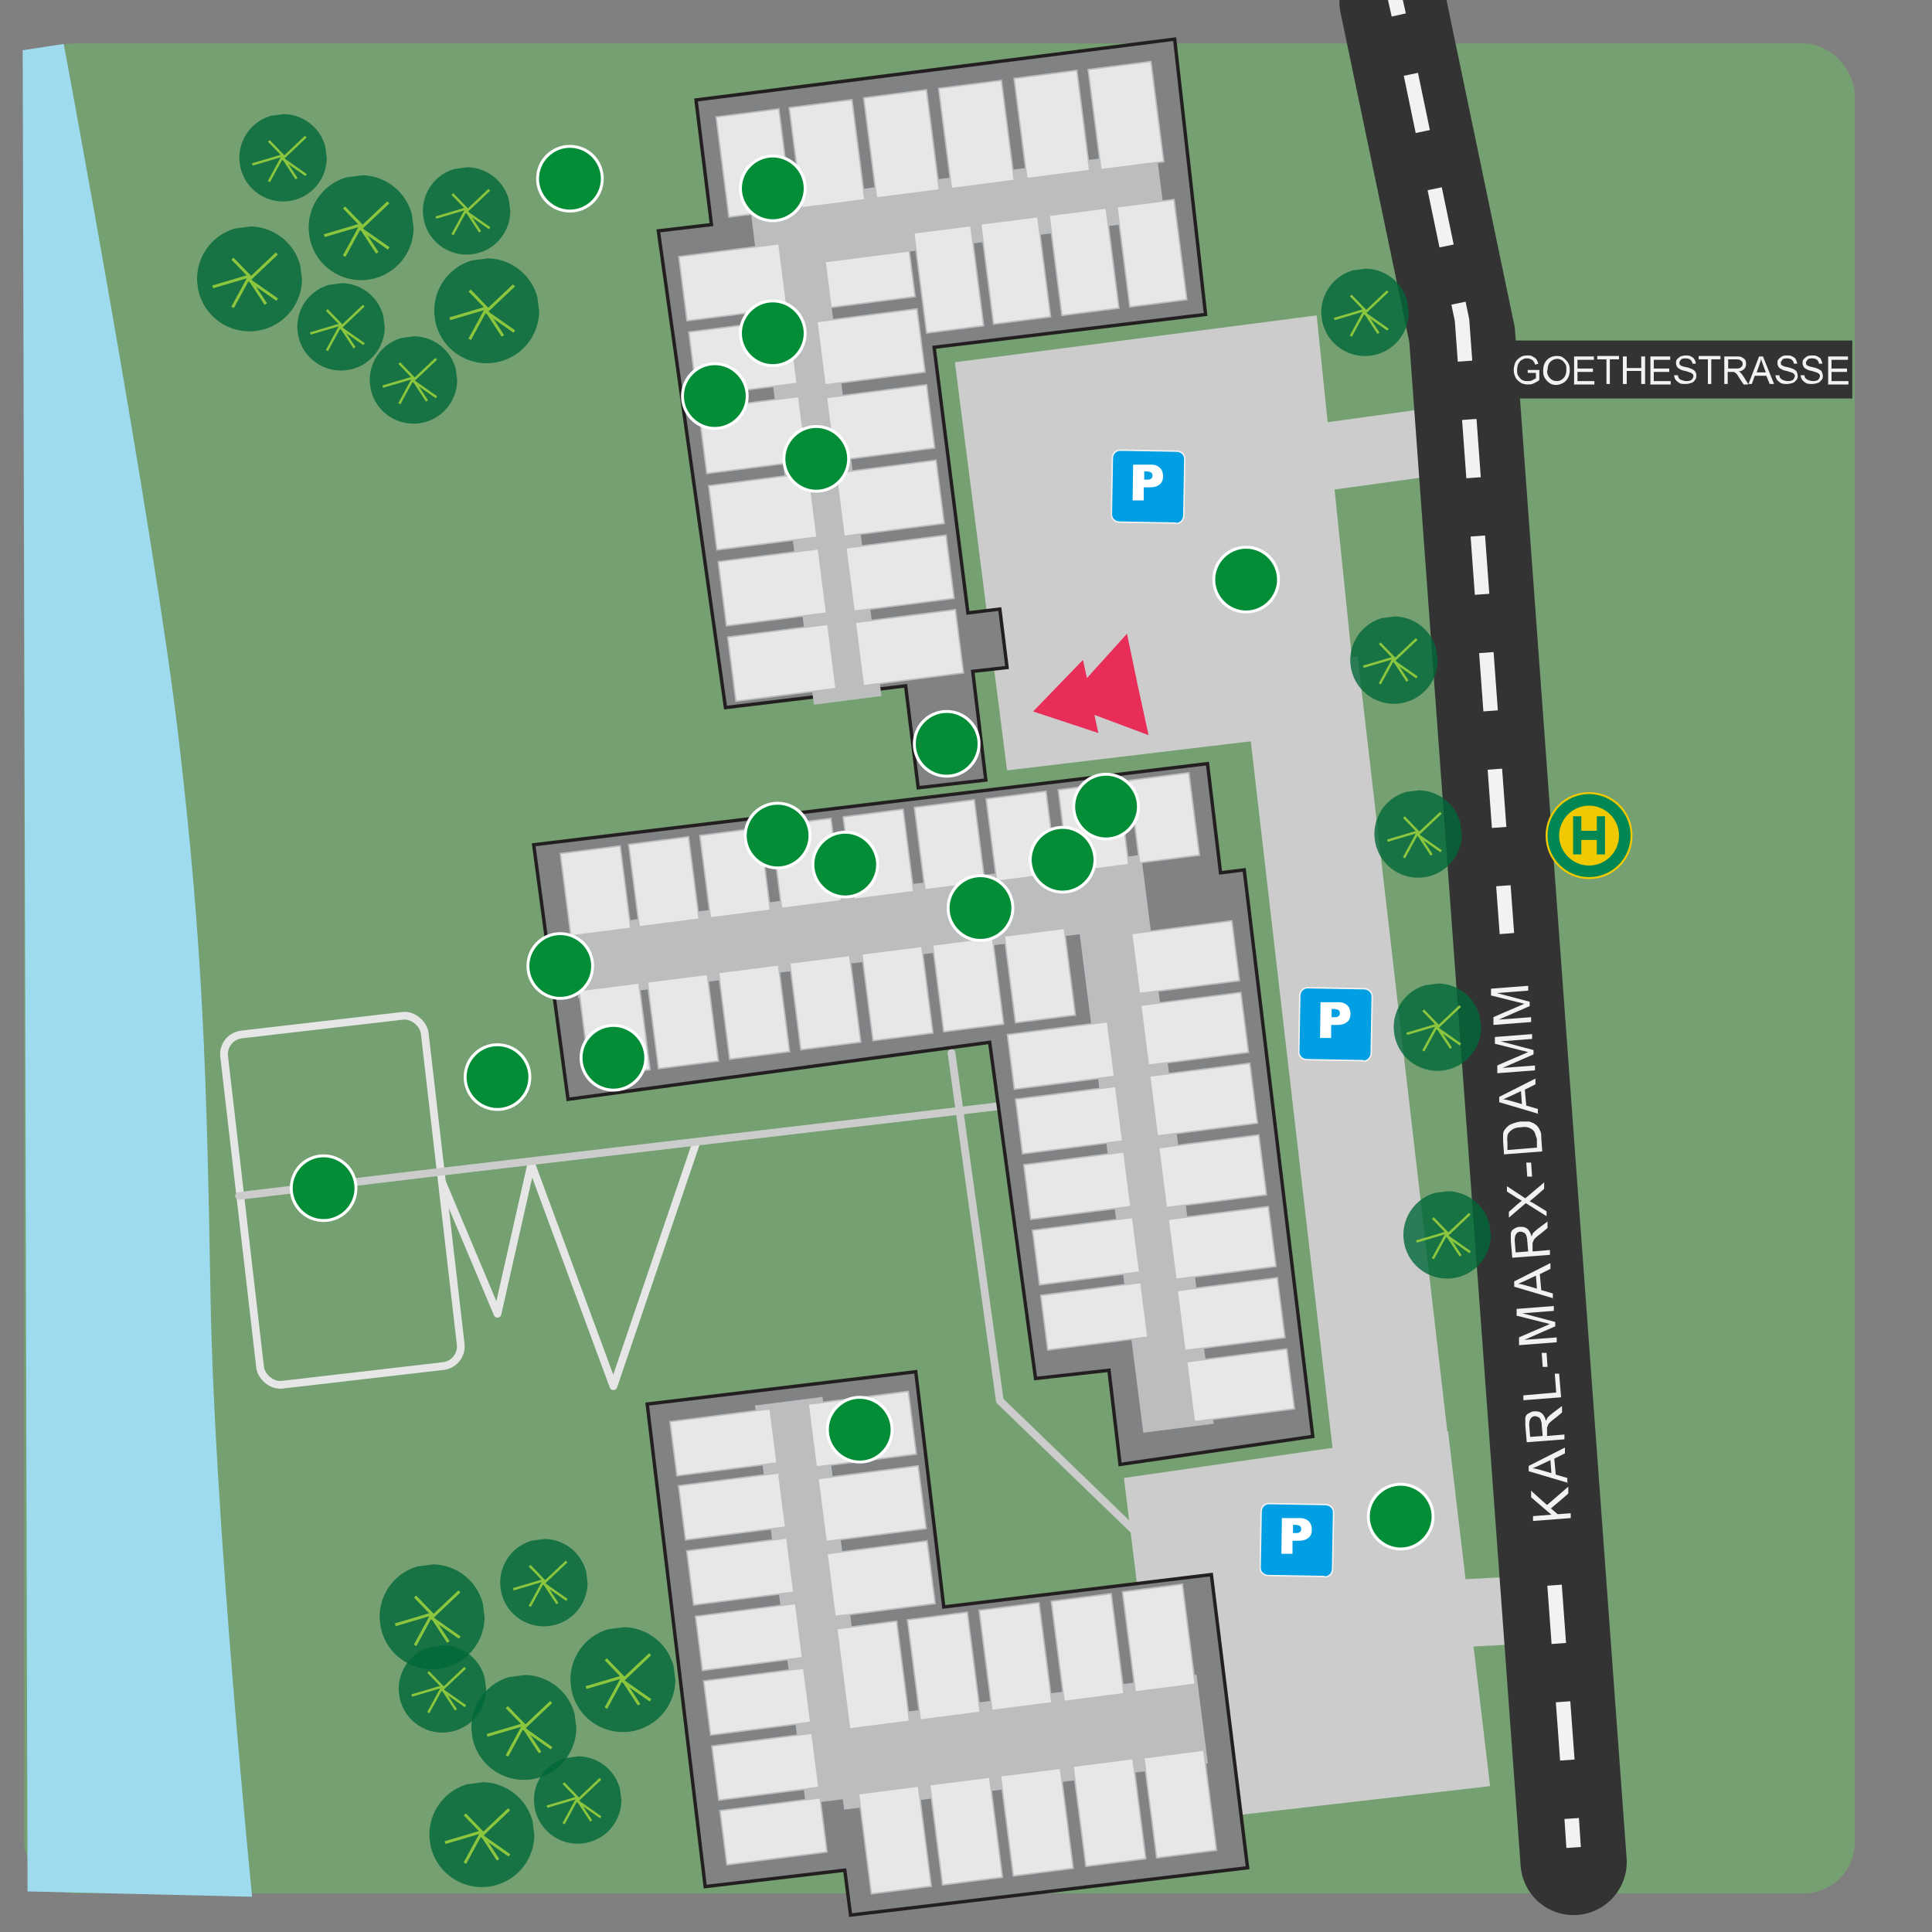 <?xml version="1.0" encoding="UTF-8"?>
<svg xmlns="http://www.w3.org/2000/svg" xmlns:xlink="http://www.w3.org/1999/xlink" version="1.1" viewBox="0 0 400 400">
  
  <rect x="0" y="0" width="400" height="400" fill="#808080" stroke="none"/>
  
  <defs>
    <symbol id="Baum" viewBox="0 0 36.1 36.1">
      <g>
        <circle cx="18.1" cy="18.1" r="18.1" transform="translate(-2.8 3.3) rotate(-9.8)" style="fill: #006837; opacity: .8;"/>
        <g>
          <polyline points="9.8 26.6 17.8 17.8 25.6 28.5" style="fill: none; stroke: #8cc63f; stroke-miterlimit: 10;"/>
          <polyline points="8.8 22.5 18.5 17.8 9.1 11" style="fill: none; stroke: #8cc63f; stroke-miterlimit: 10;"/>
          <polyline points="17 5.1 19.1 18.1 25.8 13.1" style="fill: none; stroke: #8cc63f; stroke-miterlimit: 10;"/>
        </g>
      </g>
    </symbol>
    <symbol id="Baum_2" viewBox="0 0 36 36">
      <use width="36.1" height="36.1" transform="" xlink:href="#Baum"/>
    </symbol>
    <symbol id="Eingangsrichtung" viewBox="0 0 19 24">
      <polygon points="13.9 10.1 9 5.1 4 0 2.1 6.8 .2 13.6 3.6 12.7 0 24 9.5 21.5 19 19.1 10.5 11 13.9 10.1" style="fill: #e92d59;"/>
    </symbol>
    <symbol id="Parkplatz" viewBox="0 0 15.5 15.5">
      <g>
        <path d="M13.3,15.3l-11.5-.2c-1,0-1.8-.8-1.7-1.8L.3,1.9c0-1,.8-1.8,1.8-1.7l11.5.2c1,0,1.8.8,1.7,1.8l-.2,11.5c0,1-.8,1.8-1.8,1.7Z" style="fill: #009fe3; stroke: #f2f2f2; stroke-miterlimit: 10; stroke-width: .3px;"/>
        <path d="M4.6,3.2h3.8c.8,0,1.4.3,1.8.7.4.4.6,1,.6,1.7s-.2,1.3-.7,1.7c-.5.4-1.1.6-2.1.6h-1.2s0,2.7,0,2.7h-2.3s.1-7.4.1-7.4ZM6.8,6.3h.6c.4,0,.7,0,.9-.2.2-.1.3-.3.3-.6s0-.4-.2-.6-.4-.2-.9-.3h-.6s0,1.6,0,1.6Z" style="fill: #fff;"/>
      </g>
    </symbol>
    <symbol id="haltestelle" viewBox="0 0 18 18">
      <g>
        <g>
          <path d="M9,18C4,18,0,14,0,9S4,0,9,0s9,4,9,9-4,9-9,9h0Z" style="fill: #f0c900;"/>
          <path d="M17.6,9C17.6,4.2,13.7.4,9,.4S.4,4.2.4,9s3.9,8.6,8.6,8.6,8.6-3.8,8.6-8.6ZM15.2,9c0,3.4-2.8,6.2-6.2,6.2s-6.2-2.8-6.2-6.2,2.8-6.2,6.2-6.2,6.2,2.8,6.2,6.2h0Z" style="fill: #008754;"/>
          <path d="M5.7,5s0,0,0,0v7.9s0,0,0,0h1.7s0,0,0,0v-3h3.2v3s0,0,0,0h1.7s0,0,0,0v-7.9s0,0,0,0h-1.7s0,0,0,0v3h-3.2v-3s0,0,0,0h-1.7Z" style="fill: #008754;"/>
        </g>
      </g>
    </symbol>
  </defs>
  <g>
    <rect x="5" y="9" width="379" height="383" rx="10.6" ry="10.6" style="fill: #75a071;"/>
  </g>
  <g>
    <line x1="267.5" y1="95.5" x2="296.5" y2="91.5" style="fill: none; stroke: #ccc; stroke-miterlimit: 10; stroke-width: 14px;"/>
    <line x1="292.5" y1="334.5" x2="312.5" y2="333.5" style="fill: none; stroke: #ccc; stroke-miterlimit: 10; stroke-width: 14px;"/>
    <polyline points="325.8 385.5 302.7 69.3 288.3 .3" style="fill: none; stroke: #333; stroke-linecap: round; stroke-miterlimit: 10; stroke-width: 22px;"/>
    <g>
      <line x1="325.8" y1="382.5" x2="325.4" y2="376.5" style="fill: none; stroke: #f2f2f2; stroke-miterlimit: 10; stroke-width: 3px;"/>
      <polyline points="324.5 364.4 302.7 66.3 290.8 9.1" style="fill: none; stroke: #f2f2f2; stroke-dasharray: 12.1 12.1; stroke-miterlimit: 10; stroke-width: 3px;"/>
      <line x1="289.6" y1="3.1" x2="288.3" y2="-2.7" style="fill: none; stroke: #f2f2f2; stroke-miterlimit: 10; stroke-width: 3px;"/>
    </g>
    <g>
      <line x1="321.8" y1="323.5" x2="311.7" y2="193.3" style="fill: none; stroke: #333; stroke-miterlimit: 10; stroke-width: 11px;"/>
      <g>
        <path d="M325.2,314.3l-7.8.6v-1c0,0,3.8-.3,3.8-.3l-4.2-3.6v-1.4c-.1,0,3.3,3,3.3,3l4.4-3.8v1.4c.1,0-3.6,3.1-3.6,3.1l1.4,1.2,2.7-.2v1Z" style="fill: #f2f2f2;"/>
        <path d="M324.6,307l-8.1-2.4v-1.1c0,0,7.5-3.8,7.5-3.8v1.2c0,0-2.2,1.1-2.2,1.1l.3,3.3,2.4.7v1.1ZM321.2,305l-.2-2.7-2.1,1c-.6.3-1.2.5-1.6.7.5,0,1,.2,1.5.3l2.4.7Z" style="fill: #f2f2f2;"/>
        <path d="M323.9,298l-7.8.6-.3-3.5c0-.7,0-1.2,0-1.6.1-.4.3-.7.7-.9s.7-.4,1.2-.4c.6,0,1,0,1.5.4.4.3.7.9.9,1.6.1-.3.2-.5.3-.7.3-.3.6-.6,1-.9l2-1.5v1.3c.1,0-1.4,1.2-1.4,1.2-.4.3-.8.6-1,.8s-.4.4-.5.6c0,.2-.1.3-.2.5,0,.1,0,.3,0,.6v1.2c0,0,3.6-.3,3.6-.3v1ZM319.4,297.3l-.2-2.2c0-.5-.1-.8-.2-1.1-.1-.3-.3-.5-.5-.6-.2-.1-.5-.2-.7-.2-.4,0-.7.2-.9.5-.2.3-.3.7-.3,1.3l.2,2.5,2.6-.2Z" style="fill: #f2f2f2;"/>
        <path d="M323.2,289.3l-7.8.6v-1c0,0,6.8-.6,6.8-.6l-.3-3.9h.9c0,0,.4,4.8.4,4.8Z" style="fill: #f2f2f2;"/>
        <path d="M320.4,283h-1c0,0-.2-2.9-.2-2.9h1c0,0,.2,2.9.2,2.9Z" style="fill: #f2f2f2;"/>
        <path d="M322.3,277.9l-7.8.6v-1.6c-.1,0,5.3-2.3,5.3-2.3.5-.2.9-.4,1.1-.5-.3,0-.7-.2-1.3-.3l-5.6-1.4v-1.4c-.1,0,7.7-.6,7.7-.6v1c0,0-6.5.5-6.5.5l6.8,1.8v.9c0,0-6.4,2.8-6.4,2.8l6.7-.5v1Z" style="fill: #f2f2f2;"/>
        <path d="M321.6,268.8l-8.1-2.4v-1.1c0,0,7.5-3.8,7.5-3.8v1.2c0,0-2.2,1.1-2.2,1.1l.3,3.3,2.4.7v1.1ZM318.2,266.8l-.2-2.7-2.1,1c-.6.3-1.2.5-1.6.7.5,0,1,.2,1.5.3l2.4.7Z" style="fill: #f2f2f2;"/>
        <path d="M320.9,259.8l-7.8.6-.3-3.5c0-.7,0-1.2,0-1.6.1-.4.3-.7.7-.9.3-.2.7-.4,1.2-.4.6,0,1,0,1.5.4.4.3.7.9.9,1.6.1-.3.2-.5.3-.7.3-.3.6-.6,1-.9l2-1.5v1.3c.1,0-1.4,1.2-1.4,1.2-.4.3-.8.6-1,.8-.2.2-.4.4-.5.6,0,.2-.1.3-.2.5,0,.1,0,.3,0,.6v1.2c0,0,3.6-.3,3.6-.3v1ZM316.4,259.1l-.2-2.2c0-.5-.1-.8-.2-1.1-.1-.3-.3-.5-.5-.6-.2-.1-.5-.2-.7-.2-.4,0-.7.2-.9.5-.2.3-.3.7-.3,1.3l.2,2.5,2.6-.2Z" style="fill: #f2f2f2;"/>
        <path d="M320.2,251.8l-4.3-2.7-3.5,3v-1.2c0,0,1.8-1.6,1.8-1.6.4-.3.7-.6.9-.7-.3-.2-.6-.3-.9-.5l-2.2-1.4v-1.1c0,0,3.8,2.5,3.8,2.5l3.9-3.3v1.3c.1,0-2.5,2.2-2.5,2.2-.2.1-.3.3-.5.4.3.2.5.3.6.3l2.9,1.8v1.2Z" style="fill: #f2f2f2;"/>
        <path d="M317.2,243.6h-1c0,0-.2-2.9-.2-2.9h1c0,0,.2,2.9.2,2.9Z" style="fill: #f2f2f2;"/>
        <path d="M319.2,238.4l-7.8.6-.2-2.7c0-.6,0-1.1,0-1.4,0-.5.2-.9.5-1.2.3-.4.7-.8,1.3-1,.5-.2,1.1-.4,1.8-.5.6,0,1.1,0,1.6,0s.9.3,1.2.4c.3.2.6.4.8.7.2.2.3.5.5.9s.2.8.2,1.3l.2,2.8ZM318.2,237.5v-1.7c-.2-.5-.3-.9-.4-1.2-.1-.3-.3-.5-.5-.7-.3-.2-.6-.4-1-.5s-.9-.1-1.5,0c-.8,0-1.4.2-1.9.6s-.7.7-.8,1.1c0,.3-.1.7,0,1.4v1.6c.1,0,6.1-.5,6.1-.5Z" style="fill: #f2f2f2;"/>
        <path d="M318.5,230.6l-8.1-2.4v-1.1c0,0,7.5-3.8,7.5-3.8v1.2c0,0-2.2,1.1-2.2,1.1l.3,3.3,2.4.7v1.1ZM315.1,228.6l-.2-2.7-2.1,1c-.6.3-1.2.5-1.6.7.5,0,1,.2,1.5.3l2.4.7Z" style="fill: #f2f2f2;"/>
        <path d="M317.8,221.6l-7.8.6v-1.6c-.1,0,5.3-2.3,5.3-2.3.5-.2.9-.4,1.1-.5-.3,0-.7-.2-1.3-.3l-5.6-1.4v-1.4c-.1,0,7.7-.6,7.7-.6v1c0,0-6.5.5-6.5.5l6.8,1.8v.9c0,0-6.4,2.8-6.4,2.8l6.7-.5v1Z" style="fill: #f2f2f2;"/>
        <path d="M317,211.6l-7.8.6v-1.6c-.1,0,5.3-2.3,5.3-2.3.5-.2.9-.4,1.1-.5-.3,0-.7-.2-1.3-.3l-5.6-1.4v-1.4c-.1,0,7.7-.6,7.7-.6v1c0,0-6.5.5-6.5.5l6.8,1.8v.9c0,0-6.4,2.8-6.4,2.8l6.7-.5v1Z" style="fill: #f2f2f2;"/>
      </g>
    </g>
    <polygon points="281.4 150.8 208.5 159.5 197.7 75 272.6 65.3 281.4 150.8" style="fill: #ccc;"/>
    <polygon points="308.5 369.8 241.5 377.5 232.7 306 299.8 296.3 308.5 369.8" style="fill: #ccc;"/>
    <rect x="266.6" y="136.7" width="24" height="164.3" transform="translate(-23.3 33.5) rotate(-6.6)" style="fill: #ccc;"/>
    <use width="15.5" height="15.5" transform="translate(230 93) scale(1 1)" xlink:href="#Parkplatz"/>
    <use width="15.5" height="15.5" transform="translate(260.8 311.1) scale(1 1)" xlink:href="#Parkplatz"/>
    <use width="15.5" height="15.5" transform="translate(268.8 204.3) scale(1 1)" xlink:href="#Parkplatz"/>
    <use width="18" height="18" transform="translate(320 164)" xlink:href="#haltestelle"/>
    <line x1="311.5" y1="76.5" x2="383.5" y2="76.5" style="fill: none; stroke: #333; stroke-miterlimit: 10; stroke-width: 12px;"/>
    <g>
      <path d="M316.3,77.3v-.7h2.4s0,2.1,0,2.1c-.4.3-.8.5-1.2.7s-.8.2-1.2.2-1.1-.1-1.5-.4-.8-.6-1-1-.4-1-.4-1.5.1-1.1.3-1.6.6-.8,1-1.1.9-.4,1.5-.4.8,0,1.1.2.6.3.8.6.3.6.4.9l-.7.2c0-.3-.2-.5-.3-.7s-.3-.3-.5-.4-.5-.2-.8-.2-.6,0-.9.2-.5.2-.6.4-.3.4-.4.6c-.1.4-.2.7-.2,1.2s0,.9.3,1.3.4.6.8.8.7.2,1.1.2.6,0,1-.2.5-.3.7-.4v-1.1h-1.7Z" style="fill: #f2f2f2;"/>
      <path d="M319.5,76.7c0-1,.3-1.7.8-2.2s1.2-.8,2-.8,1,.1,1.4.4.7.6,1,1.1.3,1,.3,1.5-.1,1.1-.4,1.6-.6.8-1,1-.9.4-1.4.4-1-.1-1.4-.4-.7-.6-1-1.1-.3-.9-.3-1.4ZM320.3,76.7c0,.7.2,1.2.6,1.6s.8.6,1.4.6,1-.2,1.4-.6.6-1,.6-1.7,0-.9-.2-1.2-.4-.6-.7-.8-.6-.3-1-.3c-.5,0-1,.2-1.4.6s-.6,1-.6,1.8Z" style="fill: #f2f2f2;"/>
      <path d="M325.9,79.5v-5.7h4.1v.7h-3.4v1.8h3.2v.7h-3.2v1.9h3.5v.7h-4.3Z" style="fill: #f2f2f2;"/>
      <path d="M332.6,79.5v-5.1h-1.9v-.7h4.5v.7h-1.9v5.1h-.8Z" style="fill: #f2f2f2;"/>
      <path d="M336,79.5v-5.7h.8v2.4h3v-2.4h.8v5.7h-.8v-2.7h-3v2.7h-.8Z" style="fill: #f2f2f2;"/>
      <path d="M341.7,79.5v-5.7h4.1v.7h-3.4v1.8h3.2v.7h-3.2v1.9h3.5v.7h-4.3Z" style="fill: #f2f2f2;"/>
      <path d="M346.7,77.7h.7c0,.2.1.5.2.6.1.2.3.3.6.4.3.1.6.2.9.2s.5,0,.8-.1c.2,0,.4-.2.5-.4.1-.1.2-.3.2-.5s0-.3-.2-.5c-.1-.1-.3-.2-.5-.3-.2,0-.5-.2-1-.3-.5-.1-.9-.2-1.1-.4-.3-.1-.5-.3-.6-.5-.1-.2-.2-.4-.2-.7s0-.6.2-.8.4-.4.7-.6c.3-.1.7-.2,1.1-.2s.8,0,1.1.2.6.3.7.6c.2.3.3.6.3.9h-.7c0-.3-.2-.6-.4-.8-.2-.2-.6-.3-1-.3s-.8,0-1,.3c-.2.2-.3.4-.3.6s0,.4.2.5c.1.1.5.3,1.1.4.6.1,1,.3,1.3.4.3.2.6.3.7.6.2.2.2.5.2.8s0,.6-.3.9c-.2.3-.4.5-.8.6-.3.1-.7.2-1.1.2s-1,0-1.3-.2c-.3-.2-.6-.4-.8-.7s-.3-.6-.3-1Z" style="fill: #f2f2f2;"/>
      <path d="M353.6,79.5v-5.1h-1.9v-.7h4.5v.7h-1.9v5.1h-.8Z" style="fill: #f2f2f2;"/>
      <path d="M357,79.5v-5.7h2.5c.5,0,.9,0,1.2.2s.5.3.6.5c.2.3.2.5.2.9s-.1.7-.4,1c-.3.3-.7.5-1.2.5.2,0,.4.2.5.3.2.2.4.5.6.8l1,1.6h-1l-.8-1.2c-.2-.3-.4-.6-.5-.8-.1-.2-.3-.3-.4-.4s-.2-.1-.3-.2c0,0-.2,0-.4,0h-.9v2.5h-.8ZM357.8,76.3h1.6c.3,0,.6,0,.8-.1s.3-.2.4-.3.2-.3.2-.5c0-.3,0-.5-.3-.7-.2-.2-.5-.3-.9-.3h-1.8v1.9Z" style="fill: #f2f2f2;"/>
      <path d="M362,79.5l2.2-5.7h.8l2.3,5.7h-.9l-.7-1.7h-2.4l-.6,1.7h-.8ZM363.7,77.1h1.9l-.6-1.6c-.2-.5-.3-.9-.4-1.2,0,.4-.2.7-.3,1.1l-.6,1.7Z" style="fill: #f2f2f2;"/>
      <path d="M367.7,77.7h.7c0,.2.1.5.2.6s.3.3.6.4.6.2.9.2.5,0,.8-.1.4-.2.5-.4.2-.3.2-.5,0-.3-.2-.5-.3-.2-.5-.3c-.2,0-.5-.2-1-.3s-.9-.2-1.1-.4c-.3-.1-.5-.3-.6-.5s-.2-.4-.2-.7,0-.6.2-.8.4-.4.7-.6.7-.2,1.1-.2.8,0,1.1.2.6.3.7.6.3.6.3.9h-.7c0-.3-.2-.6-.4-.8s-.6-.3-1-.3-.8,0-1,.3-.3.4-.3.6,0,.4.2.5c.1.1.5.3,1.1.4s1,.3,1.3.4c.3.2.6.3.7.6s.2.5.2.8,0,.6-.3.9-.4.5-.8.6-.7.2-1.1.2-1,0-1.3-.2-.6-.4-.8-.7-.3-.6-.3-1Z" style="fill: #f2f2f2;"/>
      <path d="M372.9,77.7h.7c0,.2.1.5.2.6s.3.3.6.4.6.2.9.2.5,0,.8-.1.4-.2.5-.4.2-.3.2-.5,0-.3-.2-.5-.3-.2-.5-.3c-.2,0-.5-.2-1-.3s-.9-.2-1.1-.4c-.3-.1-.5-.3-.6-.5s-.2-.4-.2-.7,0-.6.2-.8.4-.4.7-.6.7-.2,1.1-.2.8,0,1.1.2.6.3.7.6.3.6.3.9h-.7c0-.3-.2-.6-.4-.8s-.6-.3-1-.3-.8,0-1,.3-.3.4-.3.6,0,.4.2.5c.1.1.5.3,1.1.4s1,.3,1.3.4c.3.2.6.3.7.6s.2.5.2.8,0,.6-.3.9-.4.5-.8.6-.7.2-1.1.2-1,0-1.3-.2-.6-.4-.8-.7-.3-.6-.3-1Z" style="fill: #f2f2f2;"/>
      <path d="M378.5,79.5v-5.7h4.1v.7h-3.4v1.8h3.2v.7h-3.2v1.9h3.5v.7h-4.3Z" style="fill: #f2f2f2;"/>
    </g>
  </g>
  <g>
    <path d="M52.2,392.7s-7.8-77.7-8.6-123.7c-.8-46-1.5-72.4-6.6-116C31.9,109.3,13.2,9.1,13.2,9.1l-8.5,1.3,1,381.2,46.5,1.1Z" style="fill: #9fdbee;"/>
    <rect x="50" y="212" width="41.8" height="73" rx="4.1" ry="4.1" transform="translate(-28.1 9.8) rotate(-6.6)" style="fill: none; stroke: #e6e6e6; stroke-miterlimit: 10; stroke-width: 1.6px;"/>
    <polyline points="91.5 244.7 103 272 110 241 127 287 144 237" style="fill: none; stroke: #e6e6e6; stroke-linecap: round; stroke-linejoin: round; stroke-width: 1.6px;"/>
    <polyline points="49.5 247.6 91.3 242.6 207 229" style="fill: none; stroke: #ccc; stroke-linecap: round; stroke-linejoin: round; stroke-width: 1.6px;"/>
    <polyline points="197 218 207 290 237 319" style="fill: none; stroke: #ccc; stroke-linecap: round; stroke-linejoin: round; stroke-width: 1.6px;"/>
  </g>
  <g>
    <use width="36" height="36" transform="translate(42.3 69.9) rotate(-97.3) scale(.6)" xlink:href="#Baum_2"/>
    <use width="36" height="36" transform="translate(65.4 59.3) rotate(-97.3) scale(.6)" xlink:href="#Baum_2"/>
    <use width="36" height="36" transform="translate(62.8 77.8) rotate(-97.3) scale(.5)" xlink:href="#Baum_2"/>
    <use width="36" height="36" transform="translate(88.8 53.8) rotate(-97.3) scale(.5)" xlink:href="#Baum_2"/>
    <use width="36" height="36" transform="translate(50.8 42.8) rotate(-97.3) scale(.5)" xlink:href="#Baum_2"/>
    <use width="36" height="36" transform="translate(77.8 88.8) rotate(-97.3) scale(.5)" xlink:href="#Baum_2"/>
    <use width="36" height="36" transform="translate(104.8 337.8) rotate(-97.3) scale(.5)" xlink:href="#Baum_2"/>
    <use width="36" height="36" transform="translate(291.8 265.8) rotate(-97.3) scale(.5)" xlink:href="#Baum_2"/>
    <use width="36" height="36" transform="translate(289.8 222.8) rotate(-97.3) scale(.5)" xlink:href="#Baum_2"/>
    <use width="36" height="36" transform="translate(285.8 182.8) rotate(-97.3) scale(.5)" xlink:href="#Baum_2"/>
    <use width="36" height="36" transform="translate(280.8 146.8) rotate(-97.3) scale(.5)" xlink:href="#Baum_2"/>
    <use width="36" height="36" transform="translate(274.8 74.8) rotate(-97.3) scale(.5)" xlink:href="#Baum_2"/>
    <use width="36" height="36" transform="translate(83.8 359.8) rotate(-97.3) scale(.5)" xlink:href="#Baum_2"/>
    <use width="36" height="36" transform="translate(111.8 382.8) rotate(-97.3) scale(.5)" xlink:href="#Baum_2"/>
    <use width="36" height="36" transform="translate(91.4 76.5) rotate(-97.3) scale(.6)" xlink:href="#Baum_2"/>
    <use width="36" height="36" transform="translate(80.1 346.9) rotate(-97.3) scale(.6)" xlink:href="#Baum_2"/>
    <use width="36" height="36" transform="translate(90.4 392) rotate(-97.3) scale(.6)" xlink:href="#Baum_2"/>
    <use width="36" height="36" transform="translate(99.1 369.8) rotate(-97.3) scale(.6)" xlink:href="#Baum_2"/>
    <use width="36" height="36" transform="translate(119.6 359.9) rotate(-97.3) scale(.6)" xlink:href="#Baum_2"/>
  </g>
  <g>
    <polygon points="258.3 386.7 176.1 396.5 174.9 387.2 146 390.6 134 290.7 189.6 284 195.4 332.7 250.8 326 258.3 386.7" style="fill: #808284; stroke: #231f20; stroke-miterlimit: 10; stroke-width: .7px;"/>
    <polygon points="231.9 303.2 229.6 283.7 214.4 285.4 204.9 215.8 117.6 227.6 110.5 174.9 250 158.1 252.7 180.7 257.6 180.1 271.8 297.4 231.9 303.2" style="fill: #808284; stroke: #231f20; stroke-miterlimit: 10; stroke-width: .7px;"/>
    <polygon points="243.2 8.1 144.1 20.7 147.3 46.5 136.3 47.8 150.2 146.5 187.5 142 190.1 163.1 204.1 161.5 201.4 139 208.5 138.2 207 126.1 200.4 126.9 193.4 71.9 249.6 65.1 243.2 8.1" style="fill: #808284; stroke: #231f20; stroke-miterlimit: 10; stroke-width: .7px;"/>
    <line x1="248.9" y1="355.9" x2="173.6" y2="365.5" style="fill: none; stroke: #bbbdbf; stroke-miterlimit: 10; stroke-width: 18.5px;"/>
    <line x1="173.8" y1="372.6" x2="163.3" y2="290.1" style="fill: none; stroke: #bbbdbf; stroke-miterlimit: 10; stroke-width: 14.1px;"/>
    <rect x="167.8" y="49.7" width="20.9" height="13.2" transform="translate(-5.7 23) rotate(-7.3)" style="fill: #e7e7e8; stroke: #bbbdbf; stroke-miterlimit: 10; stroke-width: .3px;"/>
    <rect x="171.8" y="320.4" width="20.9" height="13.1" transform="translate(-39.9 25.7) rotate(-7.3)" style="fill: #e7e7e8; stroke: #bbbdbf; stroke-miterlimit: 10; stroke-width: .3px;"/>
    <rect x="149.5" y="373.6" width="20.9" height="11.3" transform="translate(-46.7 23.3) rotate(-7.3)" style="fill: #e7e7e8; stroke: #bbbdbf; stroke-miterlimit: 10; stroke-width: .3px;"/>
    <rect x="147.8" y="360.3" width="20.9" height="11.3" transform="translate(-45 22.9) rotate(-7.3)" style="fill: #e7e7e8; stroke: #bbbdbf; stroke-miterlimit: 10; stroke-width: .3px;"/>
    <rect x="146.1" y="346.8" width="20.9" height="11.3" transform="translate(-43.3 22.6) rotate(-7.3)" style="fill: #e7e7e8; stroke: #bbbdbf; stroke-miterlimit: 10; stroke-width: .3px;"/>
    <rect x="169.9" y="304.9" width="20.9" height="13.1" transform="translate(-37.9 25.3) rotate(-7.3)" style="fill: #e7e7e8; stroke: #bbbdbf; stroke-miterlimit: 10; stroke-width: .3px;"/>
    <rect x="167.9" y="289.5" width="20.9" height="13.1" transform="translate(-36 24.9) rotate(-7.3)" style="fill: #e7e7e8; stroke: #bbbdbf; stroke-miterlimit: 10; stroke-width: .3px;"/>
    <rect x="144.4" y="333.4" width="20.9" height="11.3" transform="translate(-41.6 22.3) rotate(-7.3)" style="fill: #e7e7e8; stroke: #bbbdbf; stroke-miterlimit: 10; stroke-width: .3px;"/>
    <rect x="142.6" y="319.8" width="20.9" height="11.3" transform="translate(-39.9 22) rotate(-7.3)" style="fill: #e7e7e8; stroke: #bbbdbf; stroke-miterlimit: 10; stroke-width: .3px;"/>
    <polyline points="244 295.7 229.9 185.2 118.8 199.4" style="fill: none; stroke: #bbbdbf; stroke-miterlimit: 10; stroke-width: 14.7px;"/>
    <rect x="140.9" y="306.4" width="20.9" height="11.3" transform="translate(-38.2 21.6) rotate(-7.3)" style="fill: #e7e7e8; stroke: #bbbdbf; stroke-miterlimit: 10; stroke-width: .3px;"/>
    <rect x="139.2" y="293.1" width="20.9" height="11.3" transform="translate(-36.6 21.3) rotate(-7.3)" style="fill: #e7e7e8; stroke: #bbbdbf; stroke-miterlimit: 10; stroke-width: .3px;"/>
    <rect x="216" y="267" width="20.9" height="11.4" transform="translate(-32.7 30.8) rotate(-7.3)" style="fill: #e7e7e8; stroke: #bbbdbf; stroke-miterlimit: 10; stroke-width: .3px;"/>
    <rect x="214.3" y="253.5" width="20.9" height="11.4" transform="translate(-31 30.5) rotate(-7.3)" style="fill: #e7e7e8; stroke: #bbbdbf; stroke-miterlimit: 10; stroke-width: .3px;"/>
    <rect x="212.5" y="239.9" width="20.9" height="11.4" transform="translate(-29.3 30.2) rotate(-7.3)" style="fill: #e7e7e8; stroke: #bbbdbf; stroke-miterlimit: 10; stroke-width: .3px;"/>
    <rect x="210.8" y="226.4" width="20.9" height="11.4" transform="translate(-27.6 29.8) rotate(-7.3)" style="fill: #e7e7e8; stroke: #bbbdbf; stroke-miterlimit: 10; stroke-width: .3px;"/>
    <rect x="209.1" y="213" width="20.9" height="11.4" transform="translate(-25.9 29.5) rotate(-7.3)" style="fill: #e7e7e8; stroke: #bbbdbf; stroke-miterlimit: 10; stroke-width: .3px;"/>
    <rect x="244.3" y="266" width="20.9" height="12.5" transform="translate(-32.4 34.4) rotate(-7.3)" style="fill: #e7e7e8; stroke: #bbbdbf; stroke-miterlimit: 10; stroke-width: .3px;"/>
    <rect x="246.2" y="280.8" width="20.9" height="12.5" transform="translate(-34.2 34.7) rotate(-7.3)" style="fill: #e7e7e8; stroke: #bbbdbf; stroke-miterlimit: 10; stroke-width: .3px;"/>
    <rect x="242.4" y="251.3" width="20.9" height="12.5" transform="translate(-30.5 34) rotate(-7.3)" style="fill: #e7e7e8; stroke: #bbbdbf; stroke-miterlimit: 10; stroke-width: .3px;"/>
    <rect x="240.5" y="236.4" width="20.9" height="12.5" transform="translate(-28.7 33.7) rotate(-7.3)" style="fill: #e7e7e8; stroke: #bbbdbf; stroke-miterlimit: 10; stroke-width: .3px;"/>
    <rect x="238.6" y="221.6" width="20.9" height="12.5" transform="translate(-26.8 33.3) rotate(-7.3)" style="fill: #e7e7e8; stroke: #bbbdbf; stroke-miterlimit: 10; stroke-width: .3px;"/>
    <rect x="236.8" y="206.9" width="20.9" height="12.5" transform="translate(-25 33) rotate(-7.3)" style="fill: #e7e7e8; stroke: #bbbdbf; stroke-miterlimit: 10; stroke-width: .3px;"/>
    <rect x="234.9" y="192.1" width="20.9" height="12.5" transform="translate(-23.1 32.6) rotate(-7.3)" style="fill: #e7e7e8; stroke: #bbbdbf; stroke-miterlimit: 10; stroke-width: .3px;"/>
    <rect x="190.3" y="166.5" width="12.5" height="17.2" transform="translate(-20.6 26.2) rotate(-7.3)" style="fill: #e7e7e8; stroke: #bbbdbf; stroke-miterlimit: 10; stroke-width: .3px;"/>
    <rect x="205.1" y="164.7" width="12.5" height="17.2" transform="translate(-20.2 28.1) rotate(-7.3)" style="fill: #e7e7e8; stroke: #bbbdbf; stroke-miterlimit: 10; stroke-width: .3px;"/>
    <rect x="175.5" y="168.4" width="12.5" height="17.2" transform="translate(-20.9 24.4) rotate(-7.3)" style="fill: #e7e7e8; stroke: #bbbdbf; stroke-miterlimit: 10; stroke-width: .3px;"/>
    <rect x="234.7" y="160.9" width="12.5" height="17.2" transform="translate(-19.5 31.8) rotate(-7.3)" style="fill: #e7e7e8; stroke: #bbbdbf; stroke-miterlimit: 10; stroke-width: .3px;"/>
    <rect x="220" y="162.8" width="12.5" height="17.2" transform="translate(-19.8 30) rotate(-7.3)" style="fill: #e7e7e8; stroke: #bbbdbf; stroke-miterlimit: 10; stroke-width: .3px;"/>
    <rect x="160.6" y="170.3" width="12.5" height="17.2" transform="translate(-21.3 22.5) rotate(-7.3)" style="fill: #e7e7e8; stroke: #bbbdbf; stroke-miterlimit: 10; stroke-width: .3px;"/>
    <rect x="145.8" y="172.2" width="12.5" height="17.2" transform="translate(-21.6 20.7) rotate(-7.3)" style="fill: #e7e7e8; stroke: #bbbdbf; stroke-miterlimit: 10; stroke-width: .3px;"/>
    <rect x="131.1" y="174.1" width="12.5" height="17.2" transform="translate(-22 18.8) rotate(-7.3)" style="fill: #e7e7e8; stroke: #bbbdbf; stroke-miterlimit: 10; stroke-width: .3px;"/>
    <rect x="116.9" y="175.9" width="12.5" height="17.2" transform="translate(-22.3 17.1) rotate(-7.3)" style="fill: #e7e7e8; stroke: #bbbdbf; stroke-miterlimit: 10; stroke-width: .3px;"/>
    <rect x="194.1" y="194.9" width="12.5" height="18.1" transform="translate(-24.2 27) rotate(-7.3)" style="fill: #e7e7e8; stroke: #bbbdbf; stroke-miterlimit: 10; stroke-width: .3px;"/>
    <rect x="208.9" y="193.1" width="12.5" height="18.1" transform="translate(-23.8 28.8) rotate(-7.3)" style="fill: #e7e7e8; stroke: #bbbdbf; stroke-miterlimit: 10; stroke-width: .3px;"/>
    <rect x="179.4" y="196.8" width="12.5" height="18.1" transform="translate(-24.5 25.1) rotate(-7.3)" style="fill: #e7e7e8; stroke: #bbbdbf; stroke-miterlimit: 10; stroke-width: .3px;"/>
    <rect x="164.5" y="198.7" width="12.5" height="18.1" transform="translate(-24.9 23.2) rotate(-7.3)" style="fill: #e7e7e8; stroke: #bbbdbf; stroke-miterlimit: 10; stroke-width: .3px;"/>
    <rect x="149.7" y="200.6" width="12.5" height="18.1" transform="translate(-25.2 21.4) rotate(-7.3)" style="fill: #e7e7e8; stroke: #bbbdbf; stroke-miterlimit: 10; stroke-width: .3px;"/>
    <rect x="135" y="202.5" width="12.5" height="18.1" transform="translate(-25.6 19.6) rotate(-7.3)" style="fill: #e7e7e8; stroke: #bbbdbf; stroke-miterlimit: 10; stroke-width: .3px;"/>
    <rect x="120.8" y="204.3" width="12.5" height="18.1" transform="translate(-25.9 17.8) rotate(-7.3)" style="fill: #e7e7e8; stroke: #bbbdbf; stroke-miterlimit: 10; stroke-width: .3px;"/>
    <rect x="237.9" y="363.2" width="12.5" height="20.9" transform="translate(-45.3 33.9) rotate(-7.3)" style="fill: #e7e7e8; stroke: #bbbdbf; stroke-miterlimit: 10; stroke-width: .3px;"/>
    <rect x="223.2" y="365" width="12.5" height="20.9" transform="translate(-45.6 32) rotate(-7.3)" style="fill: #e7e7e8; stroke: #bbbdbf; stroke-miterlimit: 10; stroke-width: .3px;"/>
    <rect x="208.2" y="367" width="12.5" height="20.9" transform="translate(-46 30.1) rotate(-7.3)" style="fill: #e7e7e8; stroke: #bbbdbf; stroke-miterlimit: 10; stroke-width: .3px;"/>
    <rect x="193.5" y="368.8" width="12.5" height="20.9" transform="translate(-46.3 28.3) rotate(-7.3)" style="fill: #e7e7e8; stroke: #bbbdbf; stroke-miterlimit: 10; stroke-width: .3px;"/>
    <rect x="178.8" y="370.7" width="12.5" height="20.9" transform="translate(-46.7 26.4) rotate(-7.3)" style="fill: #e7e7e8; stroke: #bbbdbf; stroke-miterlimit: 10; stroke-width: .3px;"/>
    <rect x="233.5" y="328.9" width="12.5" height="20.9" transform="translate(-41 33) rotate(-7.3)" style="fill: #e7e7e8; stroke: #bbbdbf; stroke-miterlimit: 10; stroke-width: .3px;"/>
    <rect x="218.7" y="330.8" width="12.5" height="20.9" transform="translate(-41.3 31.2) rotate(-7.3)" style="fill: #e7e7e8; stroke: #bbbdbf; stroke-miterlimit: 10; stroke-width: .3px;"/>
    <rect x="203.8" y="332.7" width="12.5" height="20.9" transform="translate(-41.7 29.3) rotate(-7.3)" style="fill: #e7e7e8; stroke: #bbbdbf; stroke-miterlimit: 10; stroke-width: .3px;"/>
    <rect x="189" y="334.6" width="12.5" height="20.9" transform="translate(-42.1 27.5) rotate(-7.3)" style="fill: #e7e7e8; stroke: #bbbdbf; stroke-miterlimit: 10; stroke-width: .3px;"/>
    <rect x="174.3" y="336.5" width="12.5" height="20.9" transform="translate(-42.4 25.6) rotate(-7.3)" style="fill: #e7e7e8; stroke: #bbbdbf; stroke-miterlimit: 10; stroke-width: .3px;"/>
    <polyline points="175.5 145 163.1 48.2 240.3 38.3" style="fill: none; stroke: #bbbdbf; stroke-miterlimit: 10; stroke-width: 14.1px;"/>
    <rect x="226.6" y="13.6" width="13.1" height="20.9" transform="translate(-1.2 29.7) rotate(-7.3)" style="fill: #e7e7e8; stroke: #bbbdbf; stroke-miterlimit: 10; stroke-width: .3px;"/>
    <rect x="211.2" y="15.5" width="13.1" height="20.9" transform="translate(-1.5 27.7) rotate(-7.3)" style="fill: #e7e7e8; stroke: #bbbdbf; stroke-miterlimit: 10; stroke-width: .3px;"/>
    <rect x="195.6" y="17.5" width="13.1" height="20.9" transform="translate(-1.9 25.8) rotate(-7.3)" style="fill: #e7e7e8; stroke: #bbbdbf; stroke-miterlimit: 10; stroke-width: .3px;"/>
    <rect x="180.1" y="19.5" width="13.1" height="20.9" transform="translate(-2.3 23.8) rotate(-7.3)" style="fill: #e7e7e8; stroke: #bbbdbf; stroke-miterlimit: 10; stroke-width: .3px;"/>
    <rect x="164.7" y="21.5" width="13.1" height="20.9" transform="translate(-2.7 21.9) rotate(-7.3)" style="fill: #e7e7e8; stroke: #bbbdbf; stroke-miterlimit: 10; stroke-width: .3px;"/>
    <rect x="149.5" y="23.4" width="13.1" height="20.9" transform="translate(-3 20) rotate(-7.3)" style="fill: #e7e7e8; stroke: #bbbdbf; stroke-miterlimit: 10; stroke-width: .3px;"/>
    <rect x="141.3" y="51.8" width="20.9" height="13.4" transform="translate(-6.2 19.7) rotate(-7.3)" style="fill: #e7e7e8; stroke: #bbbdbf; stroke-miterlimit: 10; stroke-width: .3px;"/>
    <rect x="143.3" y="67.5" width="20.9" height="13.4" transform="translate(-8.1 20) rotate(-7.3)" style="fill: #e7e7e8; stroke: #bbbdbf; stroke-miterlimit: 10; stroke-width: .3px;"/>
    <rect x="145.4" y="83.5" width="20.9" height="13.4" transform="translate(-10.2 20.4) rotate(-7.3)" style="fill: #e7e7e8; stroke: #bbbdbf; stroke-miterlimit: 10; stroke-width: .3px;"/>
    <rect x="147.4" y="99.3" width="20.9" height="13.4" transform="translate(-12.1 20.8) rotate(-7.3)" style="fill: #e7e7e8; stroke: #bbbdbf; stroke-miterlimit: 10; stroke-width: .3px;"/>
    <rect x="149.4" y="115" width="20.9" height="13.4" transform="translate(-14.1 21.2) rotate(-7.3)" style="fill: #e7e7e8; stroke: #bbbdbf; stroke-miterlimit: 10; stroke-width: .3px;"/>
    <rect x="151.4" y="130.6" width="20.9" height="13.4" transform="translate(-16.1 21.6) rotate(-7.3)" style="fill: #e7e7e8; stroke: #bbbdbf; stroke-miterlimit: 10; stroke-width: .3px;"/>
    <rect x="169.8" y="65.3" width="20.9" height="13.2" transform="translate(-7.6 23.4) rotate(-7.3)" style="fill: #e7e7e8; stroke: #bbbdbf; stroke-miterlimit: 10; stroke-width: .3px;"/>
    <rect x="171.8" y="81.1" width="20.9" height="13.2" transform="translate(-9.6 23.7) rotate(-7.3)" style="fill: #e7e7e8; stroke: #bbbdbf; stroke-miterlimit: 10; stroke-width: .3px;"/>
    <rect x="173.8" y="96.7" width="20.9" height="13.2" transform="translate(-11.6 24.1) rotate(-7.3)" style="fill: #e7e7e8; stroke: #bbbdbf; stroke-miterlimit: 10; stroke-width: .3px;"/>
    <rect x="175.8" y="112.2" width="20.9" height="13.2" transform="translate(-13.5 24.5) rotate(-7.3)" style="fill: #e7e7e8; stroke: #bbbdbf; stroke-miterlimit: 10; stroke-width: .3px;"/>
    <rect x="177.8" y="127.6" width="20.9" height="13.2" transform="translate(-15.5 24.9) rotate(-7.3)" style="fill: #e7e7e8; stroke: #bbbdbf; stroke-miterlimit: 10; stroke-width: .3px;"/>
    <rect x="232.5" y="42.1" width="11.9" height="20.9" transform="translate(-4.7 30.6) rotate(-7.3)" style="fill: #e7e7e8; stroke: #bbbdbf; stroke-miterlimit: 10; stroke-width: .3px;"/>
    <rect x="218.5" y="43.9" width="11.9" height="20.9" transform="translate(-5.1 28.8) rotate(-7.3)" style="fill: #e7e7e8; stroke: #bbbdbf; stroke-miterlimit: 10; stroke-width: .3px;"/>
    <rect x="204.3" y="45.7" width="11.9" height="20.9" transform="translate(-5.4 27) rotate(-7.3)" style="fill: #e7e7e8; stroke: #bbbdbf; stroke-miterlimit: 10; stroke-width: .3px;"/>
    <rect x="190.4" y="47.5" width="11.9" height="20.9" transform="translate(-5.7 25.3) rotate(-7.3)" style="fill: #e7e7e8; stroke: #bbbdbf; stroke-miterlimit: 10; stroke-width: .3px;"/>
    <g class="hotspots">
      <g id="c10434/scene_sc1" class="hotspot">
        <circle cx="67" cy="246" r="6.7" style="fill: #038d36;"/>
        <path d="M67,239.6c3.5,0,6.4,2.9,6.4,6.4s-2.9,6.4-6.4,6.4-6.4-2.9-6.4-6.4,2.9-6.4,6.4-6.4M67,239c-3.9,0-7,3.1-7,7s3.1,7,7,7,7-3.1,7-7-3.1-7-7-7h0Z" style="fill: #fff;"/>
      </g>
      <g id="c10434/scene_sc2" class="hotspot">
        <circle cx="103" cy="223" r="6.7" style="fill: #038d36;"/>
        <path d="M103,216.6c3.5,0,6.4,2.9,6.4,6.4s-2.9,6.4-6.4,6.4-6.4-2.9-6.4-6.4,2.9-6.4,6.4-6.4M103,216c-3.9,0-7,3.1-7,7s3.1,7,7,7,7-3.1,7-7-3.1-7-7-7h0Z" style="fill: #fff;"/>
      </g>
      <g id="c10434/scene_sc3" class="hotspot">
        <circle cx="127" cy="219" r="6.7" style="fill: #038d36;"/>
        <path d="M127,212.6c3.5,0,6.4,2.9,6.4,6.4s-2.9,6.4-6.4,6.4-6.4-2.9-6.4-6.4,2.9-6.4,6.4-6.4M127,212c-3.9,0-7,3.1-7,7s3.1,7,7,7,7-3.1,7-7-3.1-7-7-7h0Z" style="fill: #fff;"/>
      </g>
      <g id="c10434/scene_sc4" class="hotspot">
        <circle cx="160" cy="69" r="6.7" style="fill: #038d36;"/>
        <path d="M160,62.6c3.5,0,6.4,2.9,6.4,6.4s-2.9,6.4-6.4,6.4-6.4-2.9-6.4-6.4,2.9-6.4,6.4-6.4M160,62c-3.9,0-7,3.1-7,7s3.1,7,7,7,7-3.1,7-7-3.1-7-7-7h0Z" style="fill: #fff;"/>
      </g>
      <g id="c10434/scene_sc5" class="hotspot">
        <circle cx="148" cy="82" r="6.7" style="fill: #038d36;"/>
        <path d="M148,75.6c3.5,0,6.4,2.9,6.4,6.4s-2.9,6.4-6.4,6.4-6.4-2.9-6.4-6.4,2.9-6.4,6.4-6.4M148,75c-3.9,0-7,3.1-7,7s3.1,7,7,7,7-3.1,7-7-3.1-7-7-7h0Z" style="fill: #fff;"/>
      </g>
      <g id="c10434/scene_sc6" class="hotspot">
        <circle cx="175" cy="179" r="6.7" style="fill: #038d36;"/>
        <path d="M175,172.6c3.5,0,6.4,2.9,6.4,6.4s-2.9,6.4-6.4,6.4-6.4-2.9-6.4-6.4,2.9-6.4,6.4-6.4M175,172c-3.9,0-7,3.1-7,7s3.1,7,7,7,7-3.1,7-7-3.1-7-7-7h0Z" style="fill: #fff;"/>
      </g>
      <g id="c10434/scene_sc7" class="hotspot">
        <circle cx="161" cy="173" r="6.7" style="fill: #038d36;"/>
        <path d="M161,166.6c3.5,0,6.4,2.9,6.4,6.4s-2.9,6.4-6.4,6.4-6.4-2.9-6.4-6.4,2.9-6.4,6.4-6.4M161,166c-3.9,0-7,3.1-7,7s3.1,7,7,7,7-3.1,7-7-3.1-7-7-7h0Z" style="fill: #fff;"/>
      </g>
      <g id="c10434/scene_sc8" class="hotspot">
        <circle cx="203" cy="188" r="6.7" style="fill: #038d36;"/>
        <path d="M203,181.6c3.5,0,6.4,2.9,6.4,6.4s-2.9,6.4-6.4,6.4-6.4-2.9-6.4-6.4,2.9-6.4,6.4-6.4M203,181c-3.9,0-7,3.1-7,7s3.1,7,7,7,7-3.1,7-7-3.1-7-7-7h0Z" style="fill: #fff;"/>
      </g>
      <g id="c10434/scene_sc9" class="hotspot">
        <circle cx="178" cy="296" r="6.7" style="fill: #038d36;"/>
        <path d="M178,289.6c3.5,0,6.4,2.9,6.4,6.4s-2.9,6.4-6.4,6.4-6.4-2.9-6.4-6.4,2.9-6.4,6.4-6.4M178,289c-3.9,0-7,3.1-7,7s3.1,7,7,7,7-3.1,7-7-3.1-7-7-7h0Z" style="fill: #fff;"/>
      </g>
      <g id="c10434/scene_sc10" class="hotspot">
        <circle cx="118" cy="37" r="6.7" style="fill: #038d36;"/>
        <path d="M118,30.6c3.5,0,6.4,2.9,6.4,6.4s-2.9,6.4-6.4,6.4-6.4-2.9-6.4-6.4,2.9-6.4,6.4-6.4M118,30c-3.9,0-7,3.1-7,7s3.1,7,7,7,7-3.1,7-7-3.1-7-7-7h0Z" style="fill: #fff;"/>
      </g>
      <g id="c10434/scene_sc11" class="hotspot">
        <circle cx="196" cy="154" r="6.7" style="fill: #038d36;"/>
        <path d="M196,147.6c3.5,0,6.4,2.9,6.4,6.4s-2.9,6.4-6.4,6.4-6.4-2.9-6.4-6.4,2.9-6.4,6.4-6.4M196,147c-3.9,0-7,3.1-7,7s3.1,7,7,7,7-3.1,7-7-3.1-7-7-7h0Z" style="fill: #fff;"/>
      </g>
      <g id="c10434/scene_sc12" class="hotspot">
        <circle cx="258" cy="120" r="6.7" style="fill: #038d36;"/>
        <path d="M258,113.6c3.5,0,6.4,2.9,6.4,6.4s-2.9,6.4-6.4,6.4-6.4-2.9-6.4-6.4,2.9-6.4,6.4-6.4M258,113c-3.9,0-7,3.1-7,7s3.1,7,7,7,7-3.1,7-7-3.1-7-7-7h0Z" style="fill: #fff;"/>
      </g>
      <g id="c10434/scene_sc13" class="hotspot">
        <circle cx="169" cy="95" r="6.7" style="fill: #038d36;"/>
        <path d="M169,88.6c3.5,0,6.4,2.9,6.4,6.4s-2.9,6.4-6.4,6.4-6.4-2.9-6.4-6.4,2.9-6.4,6.4-6.4M169,88c-3.9,0-7,3.1-7,7s3.1,7,7,7,7-3.1,7-7-3.1-7-7-7h0Z" style="fill: #fff;"/>
      </g>
      <g id="c10434/scene_sc14" class="hotspot">
        <circle cx="290" cy="314" r="6.7" style="fill: #038d36;"/>
        <path d="M290,307.6c3.5,0,6.4,2.9,6.4,6.4s-2.9,6.4-6.4,6.4-6.4-2.9-6.4-6.4,2.9-6.4,6.4-6.4M290,307c-3.9,0-7,3.1-7,7s3.1,7,7,7,7-3.1,7-7-3.1-7-7-7h0Z" style="fill: #fff;"/>
      </g>
      <g id="c10434/scene_sc15" class="hotspot">
        <circle cx="229" cy="167" r="6.7" style="fill: #038d36;"/>
        <path d="M229,160.6c3.5,0,6.4,2.9,6.4,6.4s-2.9,6.4-6.4,6.4-6.4-2.9-6.4-6.4,2.9-6.4,6.4-6.4M229,160c-3.9,0-7,3.1-7,7s3.1,7,7,7,7-3.1,7-7-3.1-7-7-7h0Z" style="fill: #fff;"/>
      </g>
      <g id="c10434/scene_sc16" class="hotspot">
        <circle cx="220" cy="178" r="6.7" style="fill: #038d36;"/>
        <path d="M220,171.6c3.5,0,6.4,2.9,6.4,6.4s-2.9,6.4-6.4,6.4-6.4-2.9-6.4-6.4,2.9-6.4,6.4-6.4M220,171c-3.9,0-7,3.1-7,7s3.1,7,7,7,7-3.1,7-7-3.1-7-7-7h0Z" style="fill: #fff;"/>
      </g>
      <g id="c10434/scene_sc17" class="hotspot">
        <circle cx="116" cy="200" r="6.7" style="fill: #038d36;"/>
        <path d="M116,193.6c3.5,0,6.4,2.9,6.4,6.4s-2.9,6.4-6.4,6.4-6.4-2.9-6.4-6.4,2.9-6.4,6.4-6.4M116,193c-3.9,0-7,3.1-7,7s3.1,7,7,7,7-3.1,7-7-3.1-7-7-7h0Z" style="fill: #fff;"/>
      </g>
      <g id="c10434/scene_sc18" class="hotspot">
        <circle cx="160" cy="39" r="6.7" style="fill: #038d36;"/>
        <path d="M160,32.6c3.5,0,6.4,2.9,6.4,6.4s-2.9,6.4-6.4,6.4-6.4-2.9-6.4-6.4,2.9-6.4,6.4-6.4M160,32c-3.9,0-7,3.1-7,7s3.1,7,7,7,7-3.1,7-7-3.1-7-7-7h0Z" style="fill: #fff;"/>
      </g>
    </g>
    <use width="19" height="24" transform="translate(213.8 151.7) rotate(-88.8) scale(1.1 1)" xlink:href="#Eingangsrichtung"/>
  </g>
</svg>
